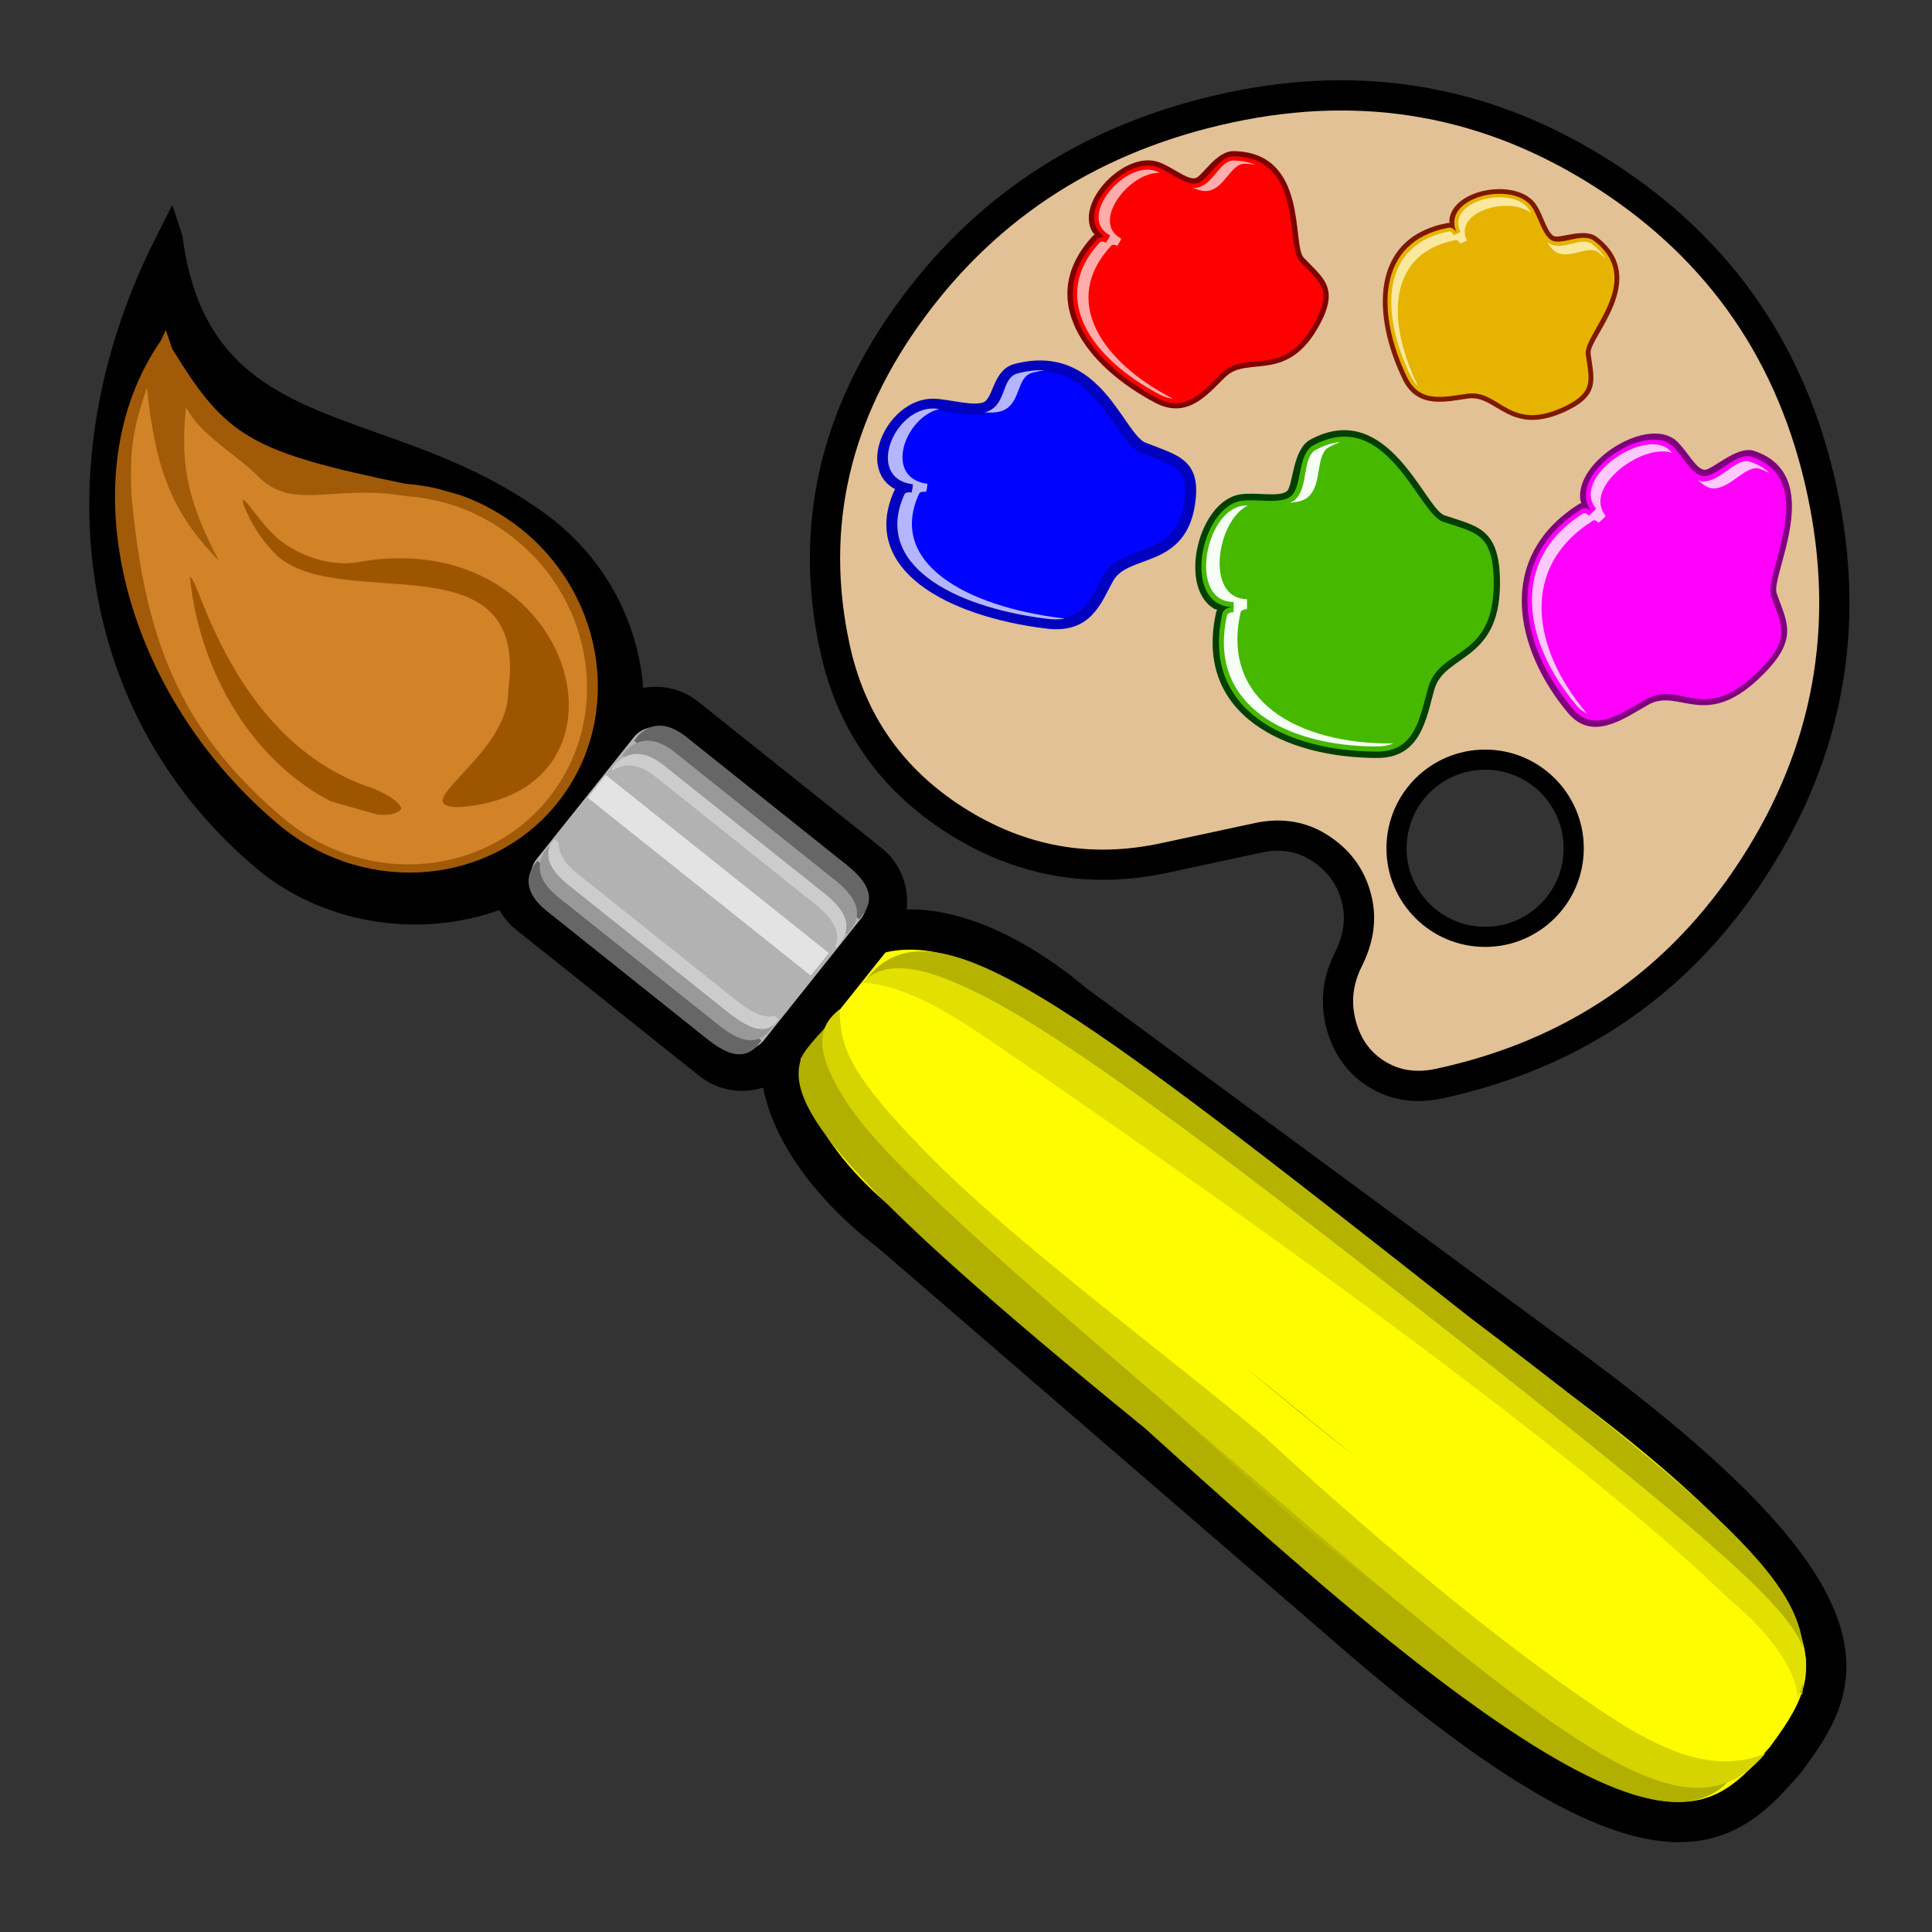 <?xml version="1.0" standalone="no"?>
<!DOCTYPE svg PUBLIC "-//W3C//DTD SVG 1.1//EN" "http://www.w3.org/Graphics/SVG/1.1/DTD/svg11.dtd">
<!--Generator: Xara Designer (www.xara.com), SVG filter version: 6.3.0.31-->
<svg fill="none" fill-rule="evenodd" stroke="black" stroke-width="0.501" stroke-linejoin="bevel" stroke-miterlimit="10" font-family="Times New Roman" font-size="16" style="font-variant-ligatures:none" xmlns:xlink="http://www.w3.org/1999/xlink" xmlns="http://www.w3.org/2000/svg" version="1.1" overflow="visible" width="36pt" height="36pt" viewBox="0 -36 36 36">
 <rect x="0" y="-36" width="36" height="36" fill="#333333" stroke="none"/>
 <defs>
	</defs>
 <g id="Layer 1" transform="scale(1 -1)">
  <g id="Group">
   <path d="M 25.475,15.765 C 25.062,16.033 24.803,16.432 24.693,16.938 C 24.598,17.385 24.661,17.825 24.873,18.247 C 25.034,18.572 25.074,18.865 25.015,19.138 C 24.942,19.479 24.765,19.741 24.477,19.938 C 24.195,20.132 23.879,20.193 23.508,20.114 L 21.757,19.738 C 20.295,19.423 18.925,19.672 17.656,20.475 C 16.387,21.283 15.59,22.423 15.278,23.887 C 14.778,26.211 15.282,28.394 16.773,30.416 C 18.261,32.437 20.29,33.721 22.848,34.27 C 25.447,34.827 27.859,34.391 30.07,32.961 C 32.282,31.532 33.669,29.51 34.227,26.911 C 34.785,24.314 34.348,21.901 32.918,19.69 C 31.488,17.478 29.468,16.091 26.868,15.532 C 26.364,15.424 25.89,15.496 25.475,15.765 Z M 29.325,20.195 C 29.325,21.105 28.584,21.846 27.674,21.846 C 26.763,21.846 26.022,21.105 26.022,20.195 C 26.022,19.284 26.763,18.543 27.674,18.543 C 28.584,18.543 29.325,19.284 29.325,20.195 Z" stroke="none" stroke-width="0.5" fill-rule="evenodd" fill="#000000" marker-start="none" marker-end="none"/>
   <path d="M 25.782,16.238 C 25.507,16.416 25.326,16.681 25.244,17.057 C 25.177,17.37 25.218,17.68 25.376,17.996 C 25.585,18.413 25.657,18.838 25.566,19.257 C 25.463,19.738 25.202,20.126 24.794,20.403 C 24.378,20.689 23.902,20.774 23.391,20.665 L 21.638,20.289 C 20.322,20.004 19.102,20.225 17.957,20.95 C 16.816,21.678 16.109,22.69 15.829,24.004 C 15.365,26.16 15.825,28.181 17.226,30.083 C 18.628,31.986 20.535,33.198 22.967,33.719 C 25.42,34.246 27.68,33.836 29.765,32.488 C 31.849,31.141 33.15,29.247 33.676,26.792 C 34.204,24.341 33.793,22.08 32.445,19.995 C 31.097,17.911 29.205,16.61 26.751,16.083 C 26.375,16.003 26.057,16.059 25.782,16.238 Z M 29.325,20.195 C 29.325,21.105 28.584,21.846 27.674,21.846 C 26.763,21.846 26.022,21.105 26.022,20.195 C 26.022,19.284 26.763,18.543 27.674,18.543 C 28.584,18.543 29.325,19.284 29.325,20.195 Z" stroke="none" stroke-width="0.5" fill-rule="evenodd" fill="#e2c196" marker-start="none" marker-end="none"/>
   <g id="Group_1">
    <path d="M 27.363,28.575 C 26.963,28.523 26.415,28.362 26.14,28.929 C 25.563,30.118 25.522,31.575 26.979,31.846 L 27.011,31.845 L 27.006,31.891 C 27.05,32.492 28.294,32.7 28.628,32.179 C 28.76,31.977 28.826,31.667 28.956,31.601 C 29.061,31.547 29.522,31.766 29.76,31.581 C 30.775,30.802 29.6,29.706 29.638,29.415 C 29.697,28.954 29.826,28.65 29.207,28.351 C 28.134,27.83 27.896,28.645 27.363,28.575 Z" stroke="none" stroke-width="0.208" fill="#7e1900" stroke-linejoin="miter" marker-start="none" marker-end="none"/>
    <path d="M 26.995,31.758 C 25.645,31.507 25.643,30.159 26.22,28.968 C 26.461,28.473 26.918,28.608 27.351,28.664 C 27.955,28.743 28.119,27.923 29.167,28.432 C 29.722,28.701 29.609,28.937 29.548,29.402 C 29.501,29.771 30.662,30.775 29.705,31.511 C 29.491,31.676 29.104,31.423 28.916,31.52 C 28.746,31.608 28.667,31.955 28.553,32.131 C 28.221,32.647 26.814,32.339 27.149,31.646 C 27.12,31.716 27.058,31.769 26.995,31.758 Z" stroke="none" stroke-width="0.208" fill="#e6b300" marker-start="none" marker-end="none"/>
    <path d="M 26.284,28.999 C 25.706,30.191 25.742,31.452 27.007,31.688 C 27.02,31.69 27.059,31.676 27.083,31.62 L 27.149,31.646 L 27.214,31.677 C 26.927,32.267 28.192,32.561 28.493,32.092 C 28.503,32.076 28.514,32.056 28.527,32.03 C 28.124,32.354 27.073,32.061 27.335,31.518 L 27.271,31.488 L 27.206,31.461 C 27.183,31.516 27.142,31.53 27.131,31.528 C 25.863,31.292 25.828,30.032 26.407,28.84 C 26.414,28.827 26.419,28.814 26.425,28.804 C 26.373,28.851 26.325,28.915 26.284,28.999 Z M 29.783,31.296 C 29.593,31.442 29.262,31.164 29.004,31.298 C 28.936,31.332 28.877,31.408 28.826,31.495 C 28.843,31.479 28.862,31.467 28.881,31.456 C 29.14,31.323 29.47,31.602 29.663,31.454 C 29.776,31.366 29.86,31.273 29.915,31.179 C 29.877,31.218 29.832,31.257 29.783,31.296 Z" stroke="none" stroke-width="0.208" fill="#fae89e" marker-start="none" marker-end="none"/>
    <ellipse rx="1.651" ry="1.651" transform="translate(27.673 20.194) rotate(90)" stroke-width="0.375" stroke-linecap="round" stroke-linejoin="round"/>
   </g>
   <g id="Group_2" stroke-width="0.208">
    <path d="M 16.765,26.828 C 16.124,25.451 17.709,24.612 19.508,24.39 C 20.257,24.299 20.414,24.792 20.648,25.221 C 20.972,25.813 22.05,25.45 22.177,26.713 C 22.244,27.379 21.889,27.423 21.3,27.658 C 20.833,27.848 20.455,29.52 18.928,29.117 C 18.584,29.026 18.616,28.519 18.372,28.411 C 18.151,28.313 17.688,28.456 17.404,28.467 C 16.567,28.488 15.957,27.026 17.002,26.897 C 16.899,26.913 16.794,26.891 16.765,26.828 Z" stroke="#0002bf" fill="#0003ff" marker-start="none" marker-end="none"/>
    <path d="M 19.516,24.469 C 17.714,24.691 16.259,25.508 16.857,26.797 C 16.862,26.808 16.904,26.837 16.987,26.823 L 17.003,26.899 L 17.011,26.975 C 16.119,27.084 16.649,28.41 17.407,28.388 C 17.432,28.386 17.465,28.385 17.503,28.379 C 16.846,28.217 16.462,27.089 17.282,26.985 L 17.273,26.909 L 17.258,26.835 C 17.176,26.847 17.135,26.821 17.129,26.807 C 16.53,25.519 17.987,24.701 19.789,24.481 C 19.808,24.478 19.827,24.476 19.842,24.474 C 19.752,24.456 19.644,24.454 19.516,24.469 Z M 19.238,29.055 C 18.932,28.973 19.032,28.502 18.695,28.353 C 18.607,28.314 18.479,28.306 18.34,28.316 C 18.372,28.321 18.398,28.33 18.424,28.342 C 18.76,28.493 18.66,28.965 18.965,29.043 C 19.149,29.09 19.317,29.108 19.466,29.101 C 19.393,29.092 19.317,29.076 19.238,29.055 Z" fill="#b4b5fc" stroke="none" marker-start="none" marker-end="none"/>
   </g>
   <g id="Group_3" stroke="none" stroke-width="0.208">
    <path d="M 22.835,28.977 C 22.516,28.672 22.139,28.174 21.528,28.494 C 20.247,29.166 19.263,30.423 20.369,31.61 L 20.398,31.629 L 20.363,31.667 C 20.012,32.224 20.971,33.217 21.605,32.975 C 21.852,32.882 22.113,32.653 22.269,32.679 C 22.397,32.7 22.66,33.193 22.991,33.184 C 24.391,33.159 24.069,31.429 24.293,31.198 C 24.644,30.83 24.956,30.646 24.605,29.98 C 23.998,28.823 23.259,29.387 22.835,28.977 Z" fill="#7f0000" stroke-linejoin="miter" marker-start="none" marker-end="none"/>
    <path d="M 20.441,31.542 C 19.415,30.442 20.29,29.254 21.573,28.58 C 22.107,28.302 22.421,28.718 22.766,29.049 C 23.247,29.511 23.925,28.895 24.517,30.025 C 24.83,30.623 24.577,30.757 24.221,31.128 C 23.94,31.422 24.309,33.061 22.987,33.088 C 22.692,33.092 22.516,32.619 22.287,32.582 C 22.08,32.548 21.785,32.803 21.57,32.884 C 20.941,33.123 19.903,31.936 20.649,31.543 C 20.578,31.587 20.489,31.592 20.441,31.542 Z" fill="#ff0000" marker-start="none" marker-end="none"/>
    <path d="M 21.61,28.649 C 20.325,29.323 19.536,30.456 20.497,31.488 C 20.508,31.498 20.55,31.511 20.607,31.477 L 20.649,31.543 L 20.686,31.613 C 20.049,31.946 20.971,33.027 21.542,32.811 C 21.561,32.803 21.585,32.792 21.612,32.778 C 21.047,32.801 20.312,31.859 20.895,31.552 L 20.859,31.484 L 20.819,31.418 C 20.763,31.451 20.718,31.437 20.71,31.427 C 19.747,30.394 20.535,29.262 21.821,28.589 C 21.835,28.582 21.848,28.575 21.86,28.57 C 21.784,28.577 21.699,28.602 21.61,28.649 Z M 23.197,32.949 C 22.934,32.954 22.823,32.492 22.509,32.443 C 22.427,32.43 22.326,32.458 22.223,32.502 C 22.248,32.499 22.274,32.5 22.299,32.502 C 22.612,32.553 22.721,33.014 22.989,33.009 C 23.144,33.006 23.279,32.978 23.388,32.931 C 23.329,32.94 23.264,32.946 23.197,32.949 Z" fill="#ffadaa" marker-start="none" marker-end="none"/>
   </g>
   <g id="Group_4" stroke="none" stroke-width="0.208">
    <path d="M 26.726,23.149 C 26.579,22.636 26.486,21.878 25.672,21.877 C 23.969,21.872 22.227,22.676 22.663,24.599 L 22.681,24.636 L 22.623,24.657 C 21.938,25.061 22.336,26.69 23.126,26.79 C 23.433,26.831 23.835,26.731 23.979,26.848 C 24.097,26.945 24.078,27.631 24.421,27.811 C 25.866,28.585 26.551,26.52 26.916,26.398 C 27.49,26.199 27.917,26.178 27.948,25.253 C 28.005,23.649 26.919,23.838 26.726,23.149 Z" fill="#004001" stroke-linejoin="miter" marker-start="none" marker-end="none"/>
    <path d="M 22.777,24.566 C 22.372,22.783 23.963,21.994 25.669,21.995 C 26.378,22 26.455,22.631 26.613,23.189 C 26.835,23.967 27.888,23.685 27.832,25.251 C 27.801,26.08 27.464,26.081 26.884,26.28 C 26.424,26.44 25.84,28.433 24.474,27.704 C 24.17,27.538 24.266,26.924 24.055,26.753 C 23.862,26.598 23.411,26.707 23.144,26.67 C 22.361,26.57 21.995,24.686 22.989,24.687 C 22.889,24.693 22.795,24.648 22.777,24.566 Z" fill="#46b800" marker-start="none" marker-end="none"/>
    <path d="M 25.666,22.091 C 23.958,22.088 22.487,22.868 22.865,24.539 C 22.87,24.556 22.906,24.595 22.984,24.59 L 22.989,24.687 L 22.985,24.783 C 22.138,24.781 22.448,26.484 23.159,26.576 C 23.183,26.578 23.213,26.58 23.249,26.58 C 22.659,26.282 22.458,24.837 23.235,24.837 L 23.237,24.743 L 23.234,24.647 C 23.158,24.652 23.121,24.611 23.118,24.595 C 22.739,22.921 24.209,22.142 25.917,22.147 C 25.935,22.149 25.952,22.148 25.967,22.149 C 25.885,22.113 25.784,22.091 25.666,22.091 Z M 24.77,27.673 C 24.497,27.528 24.654,26.963 24.363,26.73 C 24.286,26.669 24.167,26.641 24.035,26.63 C 24.062,26.64 24.089,26.657 24.113,26.673 C 24.403,26.907 24.245,27.471 24.522,27.62 C 24.681,27.705 24.836,27.753 24.975,27.763 C 24.909,27.739 24.84,27.708 24.77,27.673 Z" fill="#f5fff5" marker-start="none" marker-end="none"/>
   </g>
   <g id="Group_5" stroke="none" stroke-width="0.208">
    <path d="M 30.71,22.866 C 30.263,22.615 29.674,22.168 29.214,22.719 C 28.247,23.875 27.825,25.604 29.43,26.614 L 29.466,26.625 L 29.447,26.682 C 29.345,27.421 30.716,28.254 31.237,27.785 C 31.439,27.603 31.594,27.264 31.758,27.246 C 31.894,27.229 32.367,27.71 32.689,27.597 C 34.052,27.14 32.986,25.273 33.106,24.944 C 33.29,24.416 33.517,24.111 32.882,23.461 C 31.784,22.335 31.302,23.202 30.71,22.866 Z" fill="#7f007e" stroke-linejoin="miter" marker-start="none" marker-end="none"/>
    <path d="M 29.467,26.512 C 27.985,25.58 28.329,23.961 29.296,22.803 C 29.699,22.323 30.19,22.7 30.671,22.968 C 31.343,23.347 31.744,22.438 32.814,23.541 C 33.381,24.121 33.194,24.352 33.003,24.886 C 32.856,25.303 33.929,27.051 32.642,27.489 C 32.355,27.583 31.977,27.1 31.736,27.129 C 31.516,27.153 31.338,27.533 31.162,27.692 C 30.648,28.158 29.112,27.125 29.673,26.45 C 29.622,26.521 29.54,26.557 29.467,26.512 Z" fill="#ff00fc" marker-start="none" marker-end="none"/>
    <path d="M 29.364,22.871 C 28.392,24.03 28.108,25.558 29.503,26.435 C 29.515,26.444 29.563,26.444 29.603,26.388 L 29.673,26.45 L 29.742,26.52 C 29.261,27.094 30.635,28.037 31.104,27.617 C 31.117,27.603 31.137,27.584 31.158,27.558 C 30.61,27.757 29.479,26.914 29.921,26.386 L 29.855,26.318 L 29.787,26.257 C 29.747,26.311 29.695,26.309 29.684,26.3 C 28.289,25.422 28.57,23.896 29.543,22.737 C 29.554,22.725 29.563,22.713 29.573,22.704 C 29.502,22.735 29.429,22.788 29.364,22.871 Z M 32.787,27.266 C 32.532,27.351 32.223,26.862 31.893,26.901 C 31.808,26.915 31.719,26.977 31.638,27.057 C 31.66,27.046 31.685,27.04 31.711,27.032 C 32.042,26.995 32.35,27.485 32.608,27.398 C 32.761,27.345 32.883,27.274 32.968,27.187 C 32.914,27.215 32.853,27.241 32.787,27.266 Z" fill="#fdc8fc" marker-start="none" marker-end="none"/>
   </g>
  </g>
  <g id="Group_6">
   <path d="M 2.939,31.644 L 3.211,32.18 L 3.398,31.608 C 3.91,27.67 7.335,28.618 10.318,26.308 C 12.19,24.815 12.558,22.128 11.109,20.311 C 9.659,18.492 6.73,18.26 4.851,19.759 C 1.331,22.659 0.777,27.43 2.939,31.644 Z" fill="#000000" fill-rule="evenodd" stroke-width="0.5" stroke="none" marker-start="none" marker-end="none"/>
   <path d="M 24.899,5.875 L 16.591,13.045 C 15.393,13.948 13.637,15.938 15.095,17.726 C 16.574,19.617 18.845,18.274 19.992,17.307 L 28.828,10.795 C 35.354,6.079 34.276,4.589 33.277,3.217 C 32.161,1.939 30.948,0.558 24.899,5.875 Z" stroke-width="0.75" fill="#fffc00" stroke="#000000" stroke-linejoin="miter" marker-start="none" marker-end="none"/>
   <path d="M 11.512,22.49 L 9.71,20.232 C 9.401,19.844 9.465,19.277 9.852,18.968 L 13.266,16.244 C 13.654,15.935 14.221,15.998 14.53,16.386 L 16.332,18.644 C 16.642,19.032 16.578,19.599 16.19,19.908 L 12.776,22.632 C 12.389,22.942 11.821,22.878 11.512,22.49 Z" stroke-width="0.75" fill="#b2b2b2" stroke="#000000" stroke-linejoin="miter" marker-start="none" marker-end="none"/>
   <path d="M 10.391,21.045 C 11.61,22.572 11.314,24.862 9.704,26.149 C 9.35,26.43 8.967,26.636 8.57,26.777 L 8.14,26.897 C 7.951,26.942 7.764,26.969 7.555,26.985 C 4.662,27.585 4.217,27.856 3.21,29.498 L 3.09,29.849 L 3.001,29.658 C 1.251,27.142 2.264,23.044 5.26,20.579 C 6.872,19.294 9.17,19.514 10.391,21.045 Z" fill="#a15a08" fill-rule="evenodd" stroke="none" stroke-width="0.5" marker-start="none" marker-end="none"/>
   <g id="Group_7" stroke-linejoin="miter" stroke="none" stroke-width="0.038">
    <path d="M 11.894,22.3 L 11.814,22.197 L 16.009,18.871 L 16.1,18.984 C 16.318,19.321 16.125,19.589 15.82,19.849 L 12.778,22.277 C 12.411,22.56 12.129,22.525 11.894,22.3 Z" fill="#666666" marker-start="none" marker-end="none"/>
    <path d="M 11.672,22.022 L 11.592,21.92 L 15.787,18.592 L 15.877,18.704 C 16.096,19.042 15.9,19.31 15.598,19.57 L 12.554,21.998 C 12.188,22.279 11.904,22.246 11.672,22.022 Z" fill="#999999" marker-start="none" marker-end="none"/>
    <path d="M 11.474,21.773 L 11.393,21.671 L 15.588,18.343 L 15.678,18.457 C 15.899,18.795 15.702,19.063 15.401,19.321 L 12.357,21.749 C 11.99,22.032 11.709,21.998 11.474,21.773 Z" fill="#cccccc" marker-start="none" marker-end="none"/>
    <g id="Group_8" fill="#b2b2b2">
     <path d="M 11.288,21.54 L 11.203,21.433 L 15.399,18.106 L 15.494,18.226 C 15.729,18.584 15.536,18.856 15.235,19.116 L 12.192,21.544 C 11.825,21.825 11.535,21.781 11.288,21.54 Z" marker-start="none" marker-end="none"/>
    </g>
   </g>
   <g id="Group_9" stroke-linejoin="miter" stroke="none" stroke-width="0.038">
    <path d="M 9.937,19.867 L 10.012,19.96 L 14.188,16.61 L 14.103,16.503 C 13.837,16.232 13.537,16.368 13.217,16.607 L 10.174,19.036 C 9.819,19.331 9.779,19.604 9.937,19.867 Z" fill="#666666" marker-start="none" marker-end="none"/>
    <path d="M 10.144,20.127 L 10.221,20.224 L 14.399,16.873 L 14.313,16.767 C 14.046,16.495 13.746,16.631 13.427,16.87 L 10.383,19.298 C 10.027,19.594 9.99,19.866 10.144,20.127 Z" fill="#999999" marker-start="none" marker-end="none"/>
    <path d="M 10.271,20.285 L 10.333,20.362 L 14.509,17.012 L 14.441,16.927 C 14.222,16.714 13.93,16.863 13.611,17.101 L 10.569,19.528 C 10.211,19.824 10.152,20.067 10.271,20.285 Z" fill="#cccccc" marker-start="none" marker-end="none"/>
    <g id="Group_10" fill="#b2b2b2">
     <path d="M 10.495,20.569 L 10.574,20.665 L 14.751,17.313 L 14.664,17.207 C 14.399,16.937 14.098,17.073 13.78,17.311 L 10.737,19.74 C 10.381,20.032 10.343,20.307 10.495,20.569 Z" marker-start="none" marker-end="none"/>
    </g>
   </g>
   <path d="M 11.287,21.559 L 10.95,21.137 L 15.107,17.821 L 15.444,18.242 L 11.287,21.559 Z" fill="#e3e3e3" stroke="none" stroke-width="0.038" stroke-linejoin="miter" marker-start="none" marker-end="none"/>
   <path d="M 8.129,26.673 C 8.12,26.674 8.112,26.675 8.102,26.676 C 7.928,26.718 7.749,26.744 7.571,26.755 C 6.228,26.985 5.464,26.473 4.826,27.109 C 4.37,27.564 3.752,27.874 3.468,28.407 C 3.337,27.281 3.543,26.569 4.08,25.55 C 3.206,26.444 2.899,27.243 2.738,28.775 C 2.485,28.022 2.41,27.666 2.45,26.769 C 2.691,24.159 3.305,22.382 5.363,20.686 C 6.883,19.474 9.062,19.674 10.226,21.132 C 11.388,22.589 11.099,24.758 9.579,25.969 C 9.138,26.321 8.642,26.556 8.129,26.673 Z" fill="#d28227" stroke="none" stroke-width="0.375" stroke-linejoin="miter" marker-start="none" marker-end="none"/>
   <path d="M 6.159,21.07 C 4.625,21.873 3.701,23.578 3.538,25.261 C 3.624,25.166 3.666,25.02 3.718,24.904 C 4.317,23.343 5.28,21.848 6.968,21.303 C 7.113,21.236 7.442,21.093 7.476,20.931 C 7.385,20.802 7.177,20.817 7.036,20.82 L 6.159,21.07 Z" fill="#9e5500" fill-rule="evenodd" stroke-width="0.5" stroke="none" marker-start="none" marker-end="none"/>
   <path d="M 9.468,23.119 C 9.887,26.008 6.436,24.579 5.183,25.626 C 4.968,25.829 4.781,26.083 4.649,26.349 C 4.605,26.437 4.517,26.6 4.522,26.696 C 4.605,26.65 4.741,26.449 4.808,26.366 C 4.893,26.262 4.982,26.151 5.078,26.057 C 5.439,25.687 6.114,25.426 6.674,25.526 C 10.735,26.252 12.098,21.23 8.581,20.962 C 7.472,20.939 9.495,21.923 9.468,23.119 Z" fill="#9e5500" fill-rule="evenodd" stroke-width="0.5" stroke="none" marker-start="none" marker-end="none"/>
   <path d="M 21.448,9.632 C 14.923,15.185 15.307,15.291 15.542,16.557 C 15.511,15.69 16.29,14.759 21.784,10.222 C 27.991,5.091 30.779,2.913 32.302,3.145 L 32.368,3.092 C 31.108,1.592 28.708,3.452 21.448,9.632 Z M 23.126,10.585 L 24.527,9.448 L 25.312,8.811 C 24.568,9.392 23.84,9.984 23.126,10.585 Z" stroke="none" stroke-width="0.615" stroke-linejoin="miter" fill="#bbb900" marker-start="none" marker-end="none"/>
   <path d="M 33.516,4.484 C 33.7,5.607 33.671,5.843 27.041,11.064 C 20.181,16.464 17.524,18.536 16.163,17.739 C 16.155,17.743 16.146,17.748 16.138,17.753 C 17.373,19.313 19.816,17.414 27.412,11.433 C 33.764,6.646 33.715,5.998 33.584,4.418 C 33.562,4.439 33.54,4.462 33.516,4.484 Z" fill="#b5b300" stroke="none" stroke-width="0.615" stroke-linejoin="miter" marker-start="none" marker-end="none"/>
   <path d="M 21.328,9.392 C 15.585,14.064 14.612,15.436 14.936,16.296 C 15.002,16.471 15.433,16.907 15.545,17.034 C 15.595,16.063 16.263,15.445 16.791,14.748 C 21.438,10.236 25.744,5.095 32.248,2.852 C 31.33,1.783 29.295,2.824 26.792,4.719 C 25.293,5.854 23.5,7.424 21.328,9.392 Z" fill="#b1af00" stroke="none" stroke-width="0.615" stroke-linejoin="miter" marker-start="none" marker-end="none"/>
   <path d="M 21.545,9.998 C 18.151,12.917 16.4,14.486 15.761,15.482 C 15.098,16.516 15.293,16.912 15.644,17.193 C 15.658,16.496 15.809,16.012 17.215,14.568 C 18.89,12.848 21.695,10.8 23.564,9.226 C 23.595,9.2 27.214,5.804 30.102,3.948 C 31.137,3.283 32.052,2.973 32.896,3.329 C 31.34,1.473 28.961,3.614 21.545,9.998 Z" fill="#d5d300" stroke="none" stroke-width="0.62" stroke-linejoin="miter" marker-start="none" marker-end="none"/>
   <path d="M 27.141,11.062 C 34.256,5.46 33.873,5.467 33.47,4.26 C 33.563,4.411 33.43,5.2 32.2,6.22 C 29.258,9.092 22.307,13.977 18.764,16.396 C 18.105,16.846 16.995,17.656 16.065,17.686 C 17.025,18.705 19.66,16.952 27.141,11.062 Z" fill="#e2e000" stroke-width="0.62" stroke="none" stroke-linejoin="miter" marker-start="none" marker-end="none"/>
  </g>
 </g>
</svg>
